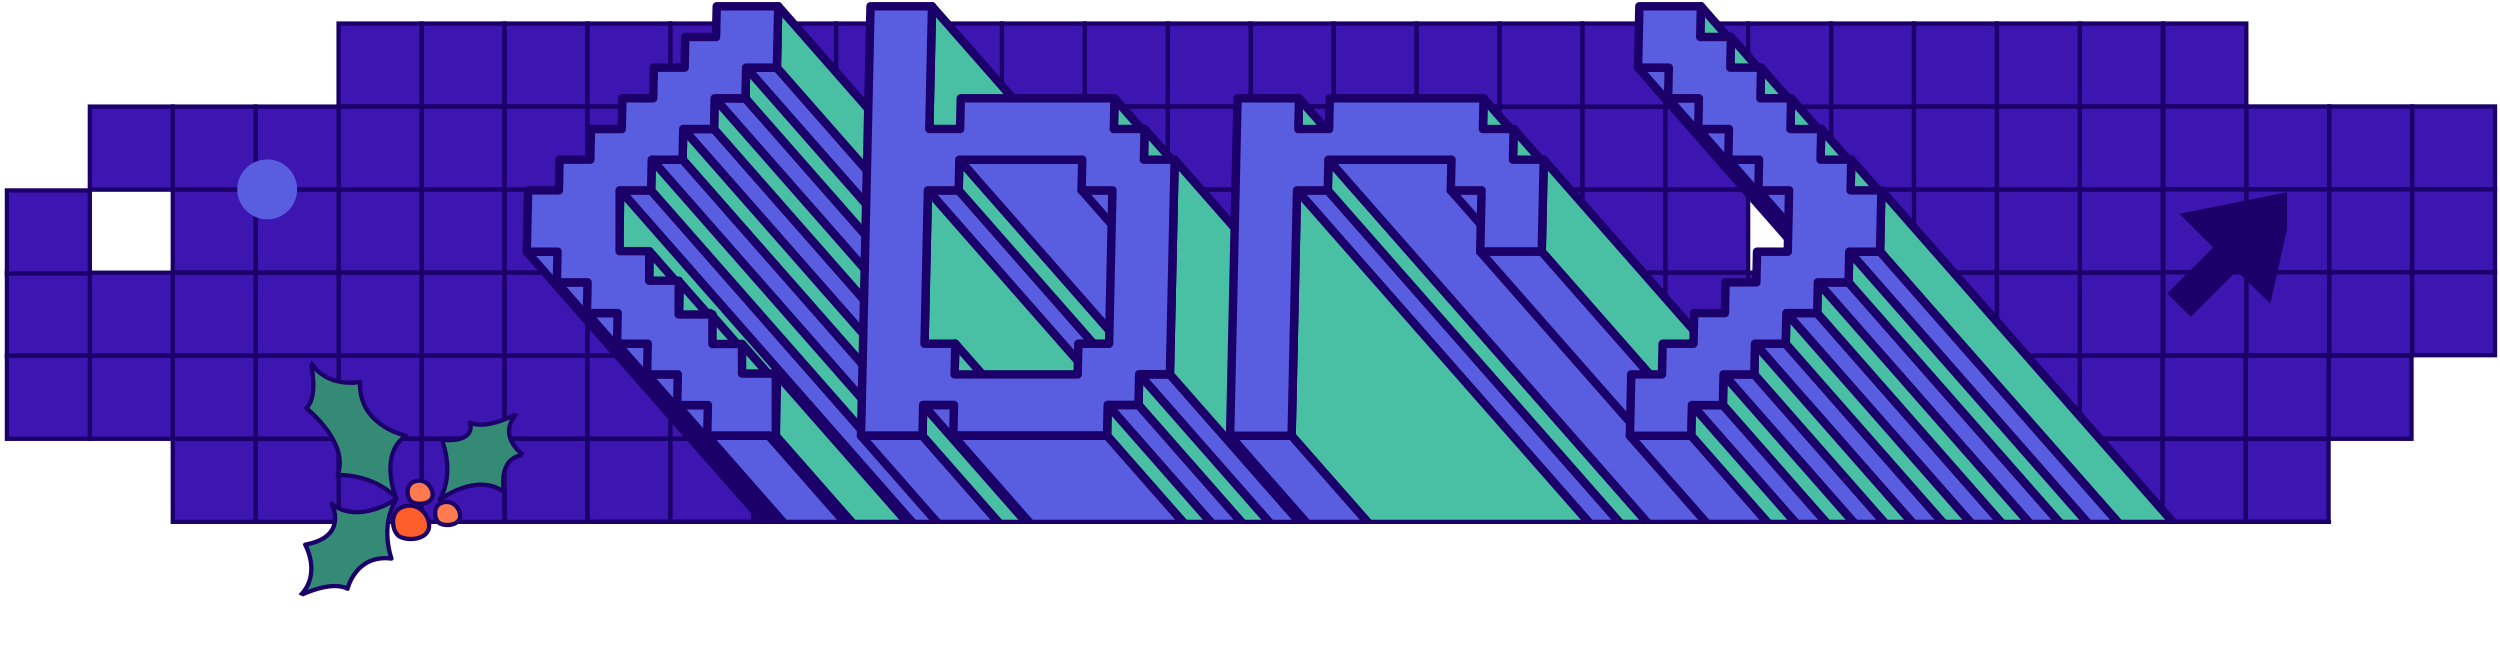 <?xml version="1.0" encoding="UTF-8"?> <svg xmlns="http://www.w3.org/2000/svg" width="582" height="153" viewBox="0 0 582 153" fill="none"><rect width="19.303" height="19.334" transform="matrix(-1 0 0 1 406.967 24.816)" fill="#3D15B0" stroke="#1B006A"></rect><rect width="19.303" height="19.334" transform="matrix(-1 0 0 1 406.967 5.482)" fill="#3D15B0" stroke="#1B006A"></rect><rect width="19.303" height="19.334" transform="matrix(-1 0 0 1 445.574 24.816)" fill="#3D15B0" stroke="#1B006A"></rect><rect width="19.303" height="19.334" transform="matrix(-1 0 0 1 445.574 5.482)" fill="#3D15B0" stroke="#1B006A"></rect><rect width="19.303" height="19.334" transform="matrix(-1 0 0 1 406.967 44.15)" fill="#3D15B0" stroke="#1B006A"></rect><rect width="19.303" height="19.334" transform="matrix(-1 0 0 1 406.967 63.484)" fill="#3D15B0" stroke="#1B006A"></rect><rect width="19.303" height="19.334" transform="matrix(-1 0 0 1 406.967 82.818)" fill="#3D15B0" stroke="#1B006A"></rect><rect width="19.303" height="19.334" transform="matrix(-1 0 0 1 406.967 102.148)" fill="#3D15B0" stroke="#1B006A"></rect><rect width="19.303" height="19.334" transform="matrix(-1 0 0 1 387.66 24.816)" fill="#3D15B0" stroke="#1B006A"></rect><rect width="19.303" height="19.334" transform="matrix(-1 0 0 1 387.66 5.482)" fill="#3D15B0" stroke="#1B006A"></rect><rect width="19.303" height="19.334" transform="matrix(-1 0 0 1 426.275 24.816)" fill="#3D15B0" stroke="#1B006A"></rect><rect width="19.303" height="19.334" transform="matrix(-1 0 0 1 426.275 5.482)" fill="#3D15B0" stroke="#1B006A"></rect><rect width="19.303" height="19.334" transform="matrix(-1 0 0 1 387.66 44.15)" fill="#3D15B0" stroke="#1B006A"></rect><rect width="19.303" height="19.334" transform="matrix(-1 0 0 1 387.66 63.484)" fill="#3D15B0" stroke="#1B006A"></rect><rect width="19.303" height="19.334" transform="matrix(-1 0 0 1 387.66 82.818)" fill="#3D15B0" stroke="#1B006A"></rect><rect width="19.303" height="19.334" transform="matrix(-1 0 0 1 387.66 102.148)" fill="#3D15B0" stroke="#1B006A"></rect><rect width="19.303" height="19.334" transform="matrix(-1 0 0 1 368.361 24.816)" fill="#3D15B0" stroke="#1B006A"></rect><rect width="19.303" height="19.334" transform="matrix(-1 0 0 1 368.361 5.482)" fill="#3D15B0" stroke="#1B006A"></rect><rect width="19.303" height="19.334" transform="matrix(-1 0 0 1 368.361 44.15)" fill="#3D15B0" stroke="#1B006A"></rect><rect width="19.303" height="19.334" transform="matrix(-1 0 0 1 368.361 63.484)" fill="#3D15B0" stroke="#1B006A"></rect><rect width="19.303" height="19.334" transform="matrix(-1 0 0 1 368.361 82.818)" fill="#3D15B0" stroke="#1B006A"></rect><rect width="19.303" height="19.334" transform="matrix(-1 0 0 1 368.361 102.148)" fill="#3D15B0" stroke="#1B006A"></rect><rect width="19.303" height="19.334" transform="matrix(-1 0 0 1 349.062 5.482)" fill="#3D15B0" stroke="#1B006A"></rect><rect width="19.303" height="19.334" transform="matrix(-1 0 0 1 349.062 24.816)" fill="#3D15B0" stroke="#1B006A"></rect><rect width="19.303" height="19.334" transform="matrix(-1 0 0 1 349.062 44.15)" fill="#3D15B0" stroke="#1B006A"></rect><rect width="19.303" height="19.334" transform="matrix(-1 0 0 1 349.062 63.484)" fill="#3D15B0" stroke="#1B006A"></rect><rect width="19.303" height="19.334" transform="matrix(-1 0 0 1 349.062 82.818)" fill="#3D15B0" stroke="#1B006A"></rect><rect width="19.303" height="19.334" transform="matrix(-1 0 0 1 349.062 102.148)" fill="#3D15B0" stroke="#1B006A"></rect><rect width="19.303" height="19.334" transform="matrix(-1 0 0 1 329.756 5.482)" fill="#3D15B0" stroke="#1B006A"></rect><rect width="19.303" height="19.334" transform="matrix(-1 0 0 1 329.756 24.816)" fill="#3D15B0" stroke="#1B006A"></rect><rect width="19.303" height="19.334" transform="matrix(-1 0 0 1 329.756 44.15)" fill="#3D15B0" stroke="#1B006A"></rect><rect width="19.303" height="19.334" transform="matrix(-1 0 0 1 329.756 63.484)" fill="#3D15B0" stroke="#1B006A"></rect><rect width="19.303" height="19.334" transform="matrix(-1 0 0 1 329.756 82.818)" fill="#3D15B0" stroke="#1B006A"></rect><rect width="19.303" height="19.334" transform="matrix(-1 0 0 1 329.756 102.148)" fill="#3D15B0" stroke="#1B006A"></rect><rect width="19.303" height="19.334" transform="matrix(-1 0 0 1 310.449 5.482)" fill="#3D15B0" stroke="#1B006A"></rect><rect width="19.303" height="19.334" transform="matrix(-1 0 0 1 310.449 24.816)" fill="#3D15B0" stroke="#1B006A"></rect><rect width="19.303" height="19.334" transform="matrix(-1 0 0 1 310.449 44.15)" fill="#3D15B0" stroke="#1B006A"></rect><rect width="19.303" height="19.334" transform="matrix(-1 0 0 1 310.449 63.484)" fill="#3D15B0" stroke="#1B006A"></rect><rect width="19.303" height="19.334" transform="matrix(-1 0 0 1 310.449 82.818)" fill="#3D15B0" stroke="#1B006A"></rect><rect width="19.303" height="19.334" transform="matrix(-1 0 0 1 310.449 102.148)" fill="#3D15B0" stroke="#1B006A"></rect><rect width="19.303" height="19.334" transform="matrix(-1 0 0 1 291.15 5.482)" fill="#3D15B0" stroke="#1B006A"></rect><rect width="19.303" height="19.334" transform="matrix(-1 0 0 1 291.15 24.816)" fill="#3D15B0" stroke="#1B006A"></rect><rect width="19.303" height="19.334" transform="matrix(-1 0 0 1 291.15 44.15)" fill="#3D15B0" stroke="#1B006A"></rect><rect width="19.303" height="19.334" transform="matrix(-1 0 0 1 291.15 63.484)" fill="#3D15B0" stroke="#1B006A"></rect><rect width="19.303" height="19.334" transform="matrix(-1 0 0 1 291.15 82.818)" fill="#3D15B0" stroke="#1B006A"></rect><rect width="19.303" height="19.334" transform="matrix(-1 0 0 1 291.15 102.148)" fill="#3D15B0" stroke="#1B006A"></rect><rect width="19.303" height="19.334" transform="matrix(-1 0 0 1 271.852 5.482)" fill="#3D15B0" stroke="#1B006A"></rect><rect width="19.303" height="19.334" transform="matrix(-1 0 0 1 271.852 24.816)" fill="#3D15B0" stroke="#1B006A"></rect><rect width="19.303" height="19.334" transform="matrix(-1 0 0 1 271.852 44.15)" fill="#3D15B0" stroke="#1B006A"></rect><rect width="19.303" height="19.334" transform="matrix(-1 0 0 1 271.852 63.484)" fill="#3D15B0" stroke="#1B006A"></rect><rect width="19.303" height="19.334" transform="matrix(-1 0 0 1 271.852 82.818)" fill="#3D15B0" stroke="#1B006A"></rect><rect width="19.303" height="19.334" transform="matrix(-1 0 0 1 271.852 102.148)" fill="#3D15B0" stroke="#1B006A"></rect><rect width="19.303" height="19.334" transform="matrix(-1 0 0 1 252.545 5.482)" fill="#3D15B0" stroke="#1B006A"></rect><rect width="19.303" height="19.334" transform="matrix(-1 0 0 1 252.545 24.816)" fill="#3D15B0" stroke="#1B006A"></rect><rect width="19.303" height="19.334" transform="matrix(-1 0 0 1 252.545 44.15)" fill="#3D15B0" stroke="#1B006A"></rect><rect width="19.303" height="19.334" transform="matrix(-1 0 0 1 252.545 63.484)" fill="#3D15B0" stroke="#1B006A"></rect><rect width="19.303" height="19.334" transform="matrix(-1 0 0 1 252.545 82.818)" fill="#3D15B0" stroke="#1B006A"></rect><rect width="19.303" height="19.334" transform="matrix(-1 0 0 1 252.545 102.148)" fill="#3D15B0" stroke="#1B006A"></rect><rect width="19.303" height="19.334" transform="matrix(-1 0 0 1 233.236 5.482)" fill="#3D15B0" stroke="#1B006A"></rect><rect width="19.303" height="19.334" transform="matrix(-1 0 0 1 233.236 24.816)" fill="#3D15B0" stroke="#1B006A"></rect><rect width="19.303" height="19.334" transform="matrix(-1 0 0 1 233.236 44.15)" fill="#3D15B0" stroke="#1B006A"></rect><rect width="19.303" height="19.334" transform="matrix(-1 0 0 1 233.236 63.484)" fill="#3D15B0" stroke="#1B006A"></rect><rect width="19.303" height="19.334" transform="matrix(-1 0 0 1 233.236 82.818)" fill="#3D15B0" stroke="#1B006A"></rect><rect width="19.303" height="19.334" transform="matrix(-1 0 0 1 233.236 102.148)" fill="#3D15B0" stroke="#1B006A"></rect><rect width="19.303" height="19.334" transform="matrix(-1 0 0 1 213.938 5.482)" fill="#3D15B0" stroke="#1B006A"></rect><rect width="19.303" height="19.334" transform="matrix(-1 0 0 1 213.938 24.816)" fill="#3D15B0" stroke="#1B006A"></rect><rect width="19.303" height="19.334" transform="matrix(-1 0 0 1 213.938 44.15)" fill="#3D15B0" stroke="#1B006A"></rect><rect width="19.303" height="19.334" transform="matrix(-1 0 0 1 213.938 63.484)" fill="#3D15B0" stroke="#1B006A"></rect><rect width="19.303" height="19.334" transform="matrix(-1 0 0 1 213.938 82.818)" fill="#3D15B0" stroke="#1B006A"></rect><rect width="19.303" height="19.334" transform="matrix(-1 0 0 1 213.938 102.148)" fill="#3D15B0" stroke="#1B006A"></rect><rect width="19.303" height="19.334" transform="matrix(-1 0 0 1 194.639 5.482)" fill="#3D15B0" stroke="#1B006A"></rect><rect width="19.303" height="19.334" transform="matrix(-1 0 0 1 194.639 24.816)" fill="#3D15B0" stroke="#1B006A"></rect><rect width="19.303" height="19.334" transform="matrix(-1 0 0 1 194.639 44.15)" fill="#3D15B0" stroke="#1B006A"></rect><rect width="19.303" height="19.334" transform="matrix(-1 0 0 1 194.639 63.484)" fill="#3D15B0" stroke="#1B006A"></rect><rect width="19.303" height="19.334" transform="matrix(-1 0 0 1 194.639 82.818)" fill="#3D15B0" stroke="#1B006A"></rect><rect width="19.303" height="19.334" transform="matrix(-1 0 0 1 194.639 102.148)" fill="#3D15B0" stroke="#1B006A"></rect><rect width="19.303" height="19.334" transform="matrix(-1 0 0 1 175.332 5.482)" fill="#3D15B0" stroke="#1B006A"></rect><rect width="19.303" height="19.334" transform="matrix(-1 0 0 1 175.332 24.816)" fill="#3D15B0" stroke="#1B006A"></rect><rect width="19.303" height="19.334" transform="matrix(-1 0 0 1 175.332 44.15)" fill="#3D15B0" stroke="#1B006A"></rect><rect width="19.303" height="19.334" transform="matrix(-1 0 0 1 175.332 63.484)" fill="#3D15B0" stroke="#1B006A"></rect><rect width="19.303" height="19.334" transform="matrix(-1 0 0 1 175.332 82.818)" fill="#3D15B0" stroke="#1B006A"></rect><rect width="19.303" height="19.334" transform="matrix(-1 0 0 1 175.332 102.148)" fill="#3D15B0" stroke="#1B006A"></rect><rect width="19.303" height="19.334" transform="matrix(-1 0 0 1 156.025 5.482)" fill="#3D15B0" stroke="#1B006A"></rect><rect width="19.303" height="19.334" transform="matrix(-1 0 0 1 156.025 24.816)" fill="#3D15B0" stroke="#1B006A"></rect><rect width="19.303" height="19.334" transform="matrix(-1 0 0 1 156.025 44.15)" fill="#3D15B0" stroke="#1B006A"></rect><rect width="19.303" height="19.334" transform="matrix(-1 0 0 1 156.025 63.484)" fill="#3D15B0" stroke="#1B006A"></rect><rect width="19.303" height="19.334" transform="matrix(-1 0 0 1 156.025 82.818)" fill="#3D15B0" stroke="#1B006A"></rect><rect width="19.303" height="19.334" transform="matrix(-1 0 0 1 156.025 102.148)" fill="#3D15B0" stroke="#1B006A"></rect><rect width="19.303" height="19.334" transform="matrix(-1 0 0 1 136.727 5.482)" fill="#3D15B0" stroke="#1B006A"></rect><rect width="19.303" height="19.334" transform="matrix(-1 0 0 1 136.727 24.816)" fill="#3D15B0" stroke="#1B006A"></rect><rect width="19.303" height="19.334" transform="matrix(-1 0 0 1 136.727 44.15)" fill="#3D15B0" stroke="#1B006A"></rect><rect width="19.303" height="19.334" transform="matrix(-1 0 0 1 136.727 63.484)" fill="#3D15B0" stroke="#1B006A"></rect><rect width="19.303" height="19.334" transform="matrix(-1 0 0 1 136.727 82.818)" fill="#3D15B0" stroke="#1B006A"></rect><rect width="19.303" height="19.334" transform="matrix(-1 0 0 1 136.727 102.148)" fill="#3D15B0" stroke="#1B006A"></rect><rect width="19.303" height="19.334" transform="matrix(-1 0 0 1 117.428 5.482)" fill="#3D15B0" stroke="#1B006A"></rect><rect width="19.303" height="19.334" transform="matrix(-1 0 0 1 117.428 24.816)" fill="#3D15B0" stroke="#1B006A"></rect><rect width="19.303" height="19.334" transform="matrix(-1 0 0 1 117.428 44.15)" fill="#3D15B0" stroke="#1B006A"></rect><rect width="19.303" height="19.334" transform="matrix(-1 0 0 1 117.428 63.484)" fill="#3D15B0" stroke="#1B006A"></rect><rect width="19.303" height="19.334" transform="matrix(-1 0 0 1 117.428 82.818)" fill="#3D15B0" stroke="#1B006A"></rect><rect width="19.303" height="19.334" transform="matrix(-1 0 0 1 117.428 102.148)" fill="#3D15B0" stroke="#1B006A"></rect><rect width="19.303" height="19.334" transform="matrix(-1 0 0 1 98.125 5.482)" fill="#3D15B0" stroke="#1B006A"></rect><rect width="19.303" height="19.334" transform="matrix(-1 0 0 1 98.125 24.816)" fill="#3D15B0" stroke="#1B006A"></rect><rect width="19.303" height="19.334" transform="matrix(-1 0 0 1 78.826 24.816)" fill="#3D15B0" stroke="#1B006A"></rect><rect width="19.303" height="19.334" transform="matrix(-1 0 0 1 98.125 44.15)" fill="#3D15B0" stroke="#1B006A"></rect><rect width="19.303" height="19.334" transform="matrix(-1 0 0 1 98.125 63.484)" fill="#3D15B0" stroke="#1B006A"></rect><rect width="19.303" height="19.334" transform="matrix(-1 0 0 1 98.125 82.818)" fill="#3D15B0" stroke="#1B006A"></rect><rect width="19.303" height="19.334" transform="matrix(-1 0 0 1 98.125 102.148)" fill="#3D15B0" stroke="#1B006A"></rect><rect width="19.303" height="19.334" transform="matrix(-1 0 0 1 78.826 44.15)" fill="#3D15B0" stroke="#1B006A"></rect><rect width="19.303" height="19.334" transform="matrix(-1 0 0 1 78.826 63.484)" fill="#3D15B0" stroke="#1B006A"></rect><rect width="19.303" height="19.334" transform="matrix(-1 0 0 1 78.826 82.818)" fill="#3D15B0" stroke="#1B006A"></rect><rect width="19.303" height="19.334" transform="matrix(-1 0 0 1 78.826 102.148)" fill="#3D15B0" stroke="#1B006A"></rect><rect width="19.303" height="19.334" transform="matrix(-1 0 0 1 59.525 24.816)" fill="#3D15B0" stroke="#1B006A"></rect><rect width="19.303" height="19.334" transform="matrix(-1 0 0 1 59.525 44.15)" fill="#3D15B0" stroke="#1B006A"></rect><rect width="19.303" height="19.334" transform="matrix(-1 0 0 1 59.525 63.484)" fill="#3D15B0" stroke="#1B006A"></rect><rect width="19.303" height="19.334" transform="matrix(-1 0 0 1 59.525 82.818)" fill="#3D15B0" stroke="#1B006A"></rect><rect width="19.303" height="19.334" transform="matrix(-1 0 0 1 59.525 102.148)" fill="#3D15B0" stroke="#1B006A"></rect><rect width="19.303" height="19.334" transform="matrix(-1 0 0 1 40.219 24.816)" fill="#3D15B0" stroke="#1B006A"></rect><rect width="19.303" height="19.334" transform="matrix(-1 0 0 1 40.219 63.484)" fill="#3D15B0" stroke="#1B006A"></rect><rect width="19.303" height="19.334" transform="matrix(-1 0 0 1 40.219 82.818)" fill="#3D15B0" stroke="#1B006A"></rect><rect width="19.303" height="19.334" transform="matrix(-1 0 0 1 20.912 63.484)" fill="#3D15B0" stroke="#1B006A"></rect><rect width="19.303" height="19.334" transform="matrix(-1 0 0 1 20.912 44.332)" fill="#3D15B0" stroke="#1B006A"></rect><rect width="19.303" height="19.334" transform="matrix(-1 0 0 1 20.912 82.818)" fill="#3D15B0" stroke="#1B006A"></rect><rect width="19.303" height="19.334" transform="matrix(-1 0 0 1 503.486 5.482)" fill="#3D15B0" stroke="#1B006A"></rect><rect width="19.303" height="19.334" transform="matrix(-1 0 0 1 503.486 24.816)" fill="#3D15B0" stroke="#1B006A"></rect><rect width="19.303" height="19.334" transform="matrix(-1 0 0 1 503.486 44.15)" fill="#3D15B0" stroke="#1B006A"></rect><rect width="19.303" height="19.334" transform="matrix(-1 0 0 1 503.486 63.484)" fill="#3D15B0" stroke="#1B006A"></rect><rect width="19.303" height="19.334" transform="matrix(-1 0 0 1 503.486 82.818)" fill="#3D15B0" stroke="#1B006A"></rect><rect width="19.303" height="19.334" transform="matrix(-1 0 0 1 503.486 102.148)" fill="#3D15B0" stroke="#1B006A"></rect><rect width="19.303" height="19.334" transform="matrix(-1 0 0 1 484.18 5.482)" fill="#3D15B0" stroke="#1B006A"></rect><rect width="19.303" height="19.334" transform="matrix(-1 0 0 1 484.18 24.816)" fill="#3D15B0" stroke="#1B006A"></rect><rect width="19.303" height="19.334" transform="matrix(-1 0 0 1 484.18 44.15)" fill="#3D15B0" stroke="#1B006A"></rect><rect width="19.303" height="19.334" transform="matrix(-1 0 0 1 484.18 63.484)" fill="#3D15B0" stroke="#1B006A"></rect><rect width="19.303" height="19.334" transform="matrix(-1 0 0 1 484.18 82.818)" fill="#3D15B0" stroke="#1B006A"></rect><rect width="19.303" height="19.334" transform="matrix(-1 0 0 1 484.18 102.148)" fill="#3D15B0" stroke="#1B006A"></rect><rect width="19.303" height="19.334" transform="matrix(-1 0 0 1 464.873 5.482)" fill="#3D15B0" stroke="#1B006A"></rect><rect width="19.303" height="19.334" transform="matrix(-1 0 0 1 464.873 24.816)" fill="#3D15B0" stroke="#1B006A"></rect><rect width="19.303" height="19.334" transform="matrix(-1 0 0 1 464.873 44.15)" fill="#3D15B0" stroke="#1B006A"></rect><rect width="19.303" height="19.334" transform="matrix(-1 0 0 1 464.873 63.484)" fill="#3D15B0" stroke="#1B006A"></rect><rect width="19.303" height="19.334" transform="matrix(-1 0 0 1 464.873 82.818)" fill="#3D15B0" stroke="#1B006A"></rect><rect width="19.303" height="19.334" transform="matrix(-1 0 0 1 464.873 102.148)" fill="#3D15B0" stroke="#1B006A"></rect><rect width="19.303" height="19.334" transform="matrix(-1 0 0 1 445.574 44.15)" fill="#3D15B0" stroke="#1B006A"></rect><rect width="19.303" height="19.334" transform="matrix(-1 0 0 1 445.574 63.484)" fill="#3D15B0" stroke="#1B006A"></rect><rect width="19.303" height="19.334" transform="matrix(-1 0 0 1 445.574 82.818)" fill="#3D15B0" stroke="#1B006A"></rect><rect width="19.303" height="19.334" transform="matrix(-1 0 0 1 445.574 102.148)" fill="#3D15B0" stroke="#1B006A"></rect><rect width="19.303" height="19.334" transform="matrix(-1 0 0 1 426.275 63.484)" fill="#3D15B0" stroke="#1B006A"></rect><rect width="19.303" height="19.334" transform="matrix(-1 0 0 1 426.275 82.818)" fill="#3D15B0" stroke="#1B006A"></rect><rect width="19.303" height="19.334" transform="matrix(-1 0 0 1 426.275 102.148)" fill="#3D15B0" stroke="#1B006A"></rect><rect width="19.303" height="19.303" transform="matrix(-1 0 0 1 580.84 24.785)" fill="#3D15B0" stroke="#1B006A"></rect><rect width="19.303" height="19.303" transform="matrix(-1 0 0 1 580.84 44.088)" fill="#3D15B0" stroke="#1B006A"></rect><rect width="19.303" height="19.303" transform="matrix(-1 0 0 1 580.84 63.391)" fill="#3D15B0" stroke="#1B006A"></rect><rect width="19.303" height="19.303" transform="matrix(-1 0 0 1 561.531 24.785)" fill="#3D15B0" stroke="#1B006A"></rect><rect width="19.303" height="19.303" transform="matrix(-1 0 0 1 561.531 44.088)" fill="#3D15B0" stroke="#1B006A"></rect><rect width="19.303" height="19.303" transform="matrix(-1 0 0 1 561.531 63.391)" fill="#3D15B0" stroke="#1B006A"></rect><rect width="19.303" height="19.303" transform="matrix(-1 0 0 1 542.232 24.785)" fill="#3D15B0" stroke="#1B006A"></rect><rect width="19.303" height="19.303" transform="matrix(-1 0 0 1 542.232 44.088)" fill="#3D15B0" stroke="#1B006A"></rect><rect width="19.303" height="19.303" transform="matrix(-1 0 0 1 542.232 63.391)" fill="#3D15B0" stroke="#1B006A"></rect><rect width="19.303" height="19.303" transform="matrix(-1 0 0 1 522.934 5.482)" fill="#3D15B0" stroke="#1B006A"></rect><rect width="19.303" height="19.303" transform="matrix(-1 0 0 1 522.934 24.785)" fill="#3D15B0" stroke="#1B006A"></rect><rect width="19.303" height="19.303" transform="matrix(-1 0 0 1 522.934 44.088)" fill="#3D15B0" stroke="#1B006A"></rect><rect width="19.303" height="19.303" transform="matrix(-1 0 0 1 522.934 63.391)" fill="#3D15B0" stroke="#1B006A"></rect><rect width="19.303" height="19.334" transform="matrix(-1 0 0 1 561.398 82.818)" fill="#3D15B0" stroke="#1B006A"></rect><rect width="19.303" height="19.334" transform="matrix(-1 0 0 1 542.092 82.818)" fill="#3D15B0" stroke="#1B006A"></rect><rect width="19.303" height="19.334" transform="matrix(-1 0 0 1 542.092 102.148)" fill="#3D15B0" stroke="#1B006A"></rect><rect width="19.303" height="19.334" transform="matrix(-1 0 0 1 522.785 82.818)" fill="#3D15B0" stroke="#1B006A"></rect><rect width="19.303" height="19.334" transform="matrix(-1 0 0 1 522.785 102.148)" fill="#3D15B0" stroke="#1B006A"></rect><circle cx="62.204" cy="44.088" r="6.97" fill="#595EE1"></circle><g clip-path="url(#clip0_353_11137)"><path d="M129.793 58.592L224.354 166.214H217.19L122.629 58.592H129.793Z" fill="#595EE1" stroke="#1B006A" stroke-width="1.966" stroke-linejoin="round"></path><path d="M180.858 15.744L275.419 123.366H268.264L173.703 15.744H180.858Z" fill="#595EE1" stroke="#1B006A" stroke-width="1.966" stroke-linejoin="round"></path><path d="M181.172 1.465L275.733 109.077L275.418 123.366L180.857 15.744L181.172 1.465Z" fill="#49C0A4" stroke="#1B006A" stroke-width="1.966" stroke-linejoin="round"></path><path d="M173.545 22.889L268.106 130.511H260.942L166.381 22.889H173.545Z" fill="#595EE1" stroke="#1B006A" stroke-width="1.966" stroke-linejoin="round"></path><path d="M173.702 15.744L268.263 123.366L268.106 130.511L173.545 22.889L173.702 15.744Z" fill="#49C0A4" stroke="#1B006A" stroke-width="1.966" stroke-linejoin="round"></path><path d="M166.225 30.033L260.786 137.646H253.631L159.07 30.033H166.225Z" fill="#595EE1" stroke="#1B006A" stroke-width="1.966" stroke-linejoin="round"></path><path d="M166.382 22.889L260.943 130.511L260.786 137.645L166.225 30.033L166.382 22.889Z" fill="#49C0A4" stroke="#1B006A" stroke-width="1.966" stroke-linejoin="round"></path><path d="M159.069 30.033L253.63 137.646L253.473 144.78L158.902 37.168L159.069 30.033Z" fill="#49C0A4" stroke="#1B006A" stroke-width="1.966" stroke-linejoin="round"></path><path d="M158.903 37.168L253.473 144.78H246.309L151.738 37.168H158.903Z" fill="#595EE1" stroke="#1B006A" stroke-width="1.966" stroke-linejoin="round"></path><path d="M151.58 44.313L246.151 151.935H238.987L144.426 44.313H151.58Z" fill="#595EE1" stroke="#1B006A" stroke-width="1.966" stroke-linejoin="round"></path><path d="M151.737 37.168L246.308 144.78L246.151 151.935L151.58 44.313L151.737 37.168Z" fill="#49C0A4" stroke="#1B006A" stroke-width="1.966" stroke-linejoin="round"></path><path d="M144.426 44.313L238.987 151.935L238.672 166.214L144.111 58.592L144.426 44.313Z" fill="#49C0A4" stroke="#1B006A" stroke-width="1.966" stroke-linejoin="round"></path><path d="M136.791 65.737L231.352 173.349H224.198L129.637 65.737H136.791Z" fill="#595EE1" stroke="#1B006A" stroke-width="1.966" stroke-linejoin="round"></path><path d="M151.267 58.592L245.828 166.214L245.67 173.349L151.109 65.737L151.267 58.592Z" fill="#49C0A4" stroke="#1B006A" stroke-width="1.966" stroke-linejoin="round"></path><path d="M143.797 72.882L238.358 180.494H231.194L136.633 72.882H143.797Z" fill="#595EE1" stroke="#1B006A" stroke-width="1.966" stroke-linejoin="round"></path><path d="M158.274 65.737L252.845 173.349L252.688 180.494L158.117 72.882L158.274 65.737Z" fill="#49C0A4" stroke="#1B006A" stroke-width="1.966" stroke-linejoin="round"></path><path d="M150.795 80.016L245.366 187.638H238.202L143.641 80.016H150.795Z" fill="#595EE1" stroke="#1B006A" stroke-width="1.966" stroke-linejoin="round"></path><path d="M165.28 72.882L259.841 180.494L259.684 187.638L165.113 80.016L165.28 72.882Z" fill="#49C0A4" stroke="#1B006A" stroke-width="1.966" stroke-linejoin="round"></path><path d="M157.801 87.161L252.362 194.783H245.198L150.637 87.161H157.801Z" fill="#595EE1" stroke="#1B006A" stroke-width="1.966" stroke-linejoin="round"></path><path d="M172.749 80.085L267.32 187.707L267.163 194.852L172.602 87.23L172.749 80.085Z" fill="#49C0A4" stroke="#1B006A" stroke-width="1.966" stroke-linejoin="round"></path><path d="M164.799 94.306L259.37 201.918H252.206L157.645 94.306H164.799Z" fill="#595EE1" stroke="#1B006A" stroke-width="1.966" stroke-linejoin="round"></path><path d="M180.926 87.161L275.487 194.783L275.172 209.062L180.611 101.45L180.926 87.161Z" fill="#49C0A4" stroke="#1B006A" stroke-width="1.966" stroke-linejoin="round"></path><path d="M181.172 1.465L180.857 15.744H173.703L173.546 22.889H166.381L166.224 30.034H159.07L158.903 37.168H151.738L151.581 44.313H144.25V58.465H151.129V65.344H158.008V73.206H165.87V80.085H172.75V86.965H180.612V101.451H164.642L164.799 94.306H157.645L157.802 87.161H150.638L150.795 80.017H143.64L143.798 72.882H136.633L136.79 65.737H129.636L129.793 58.593H122.629L122.943 44.313H130.108L130.265 37.168H137.419L137.577 30.034H144.741L144.898 22.889H152.053L152.22 15.744H159.384L159.531 8.609H166.696L166.853 1.465H181.172Z" fill="#595EE1" stroke="#1B006A" stroke-width="1.966" stroke-linejoin="round"></path><path d="M178.971 101.45L273.532 209.063H259.213L164.643 101.45H178.971Z" fill="#595EE1" stroke="#1B006A" stroke-width="1.966" stroke-linejoin="round"></path><path d="M216.963 1.465L311.534 109.077L310.895 137.646L216.334 30.034L216.963 1.465Z" fill="#49C0A4" stroke="#1B006A" stroke-width="1.966" stroke-linejoin="round"></path><path d="M223.184 44.313L317.745 151.935H310.581L216.02 44.313H223.184Z" fill="#595EE1" stroke="#1B006A" stroke-width="1.966" stroke-linejoin="round"></path><path d="M223.341 37.168L317.912 144.78L317.745 151.935L223.184 44.313L223.341 37.168Z" fill="#49C0A4" stroke="#1B006A" stroke-width="1.966" stroke-linejoin="round"></path><path d="M259.458 22.889L354.019 130.511L353.862 137.645L259.301 30.033L259.458 22.889Z" fill="#49C0A4" stroke="#1B006A" stroke-width="1.966" stroke-linejoin="round"></path><path d="M251.989 37.168L346.55 144.78H317.913L223.342 37.168H251.989Z" fill="#595EE1" stroke="#1B006A" stroke-width="1.966" stroke-linejoin="round"></path><path d="M216.021 44.313L310.582 151.935L309.795 187.638L215.234 80.016L216.021 44.313Z" fill="#49C0A4" stroke="#1B006A" stroke-width="1.966" stroke-linejoin="round"></path><path d="M266.466 30.033L361.027 137.646L360.87 144.78L266.309 37.168L266.466 30.033Z" fill="#49C0A4" stroke="#1B006A" stroke-width="1.966" stroke-linejoin="round"></path><path d="M258.987 44.313L353.548 151.935H346.393L251.832 44.313H258.987Z" fill="#595EE1" stroke="#1B006A" stroke-width="1.966" stroke-linejoin="round"></path><path d="M222.397 80.016L316.959 187.638L316.801 194.783L222.24 87.161L222.397 80.016Z" fill="#49C0A4" stroke="#1B006A" stroke-width="1.966" stroke-linejoin="round"></path><path d="M222.084 94.306L316.645 201.918H309.481L214.92 94.306H222.084Z" fill="#595EE1" stroke="#1B006A" stroke-width="1.966" stroke-linejoin="round"></path><path d="M214.762 101.45L309.323 209.063H295.004L200.443 101.45H214.762Z" fill="#595EE1" stroke="#1B006A" stroke-width="1.966" stroke-linejoin="round"></path><path d="M214.919 94.306L309.48 201.918L309.323 209.062L214.762 101.45L214.919 94.306Z" fill="#49C0A4" stroke="#1B006A" stroke-width="1.966" stroke-linejoin="round"></path><path d="M272.362 87.161L366.923 194.783H359.768L265.207 87.161H272.362Z" fill="#595EE1" stroke="#1B006A" stroke-width="1.966" stroke-linejoin="round"></path><path d="M273.462 37.168L368.023 144.78L366.922 194.783L272.361 87.161L273.462 37.168Z" fill="#49C0A4" stroke="#1B006A" stroke-width="1.966" stroke-linejoin="round"></path><path d="M265.208 87.161L359.769 194.783L359.612 201.918L265.051 94.306L265.208 87.161Z" fill="#49C0A4" stroke="#1B006A" stroke-width="1.966" stroke-linejoin="round"></path><path d="M265.049 94.306L359.61 201.918H352.446L257.885 94.306H265.049Z" fill="#595EE1" stroke="#1B006A" stroke-width="1.966" stroke-linejoin="round"></path><path d="M257.886 94.306L352.447 201.918L352.29 209.062L257.729 101.45L257.886 94.306Z" fill="#49C0A4" stroke="#1B006A" stroke-width="1.966" stroke-linejoin="round"></path><path d="M266.298 37.168H273.462L272.352 87.122H265.197L265.04 94.257H257.876L257.719 101.401H221.926L222.084 94.257H214.919L214.762 101.401H200.443L202.655 1.465H216.973L216.344 30.024H223.509L223.666 22.889H259.458L259.301 30.024H266.465L266.298 37.168ZM258.19 80.017L258.976 44.313H251.792L251.95 37.168H223.342L223.184 44.313H216.02L215.234 80.017H222.398L222.241 87.161H250.879L251.036 80.017H258.19Z" fill="#595EE1" stroke="#1B006A" stroke-width="1.966" stroke-linejoin="round"></path><path d="M257.728 101.45L352.289 209.063H316.487L221.926 101.45H257.728Z" fill="#595EE1" stroke="#1B006A" stroke-width="1.966" stroke-linejoin="round"></path><path d="M302.415 22.889L396.986 130.511L396.829 137.646L302.258 30.033L302.415 22.889Z" fill="#49C0A4" stroke="#1B006A" stroke-width="1.966" stroke-linejoin="round"></path><path d="M309.108 44.313L403.669 151.935H396.514L301.943 44.313H309.108Z" fill="#595EE1" stroke="#1B006A" stroke-width="1.966" stroke-linejoin="round"></path><path d="M309.265 37.169L403.826 144.781L403.668 151.935L309.107 44.313L309.265 37.169Z" fill="#49C0A4" stroke="#1B006A" stroke-width="1.966" stroke-linejoin="round"></path><path d="M345.382 22.889L439.943 130.511L439.786 137.646L345.225 30.033L345.382 22.889Z" fill="#49C0A4" stroke="#1B006A" stroke-width="1.966" stroke-linejoin="round"></path><path d="M337.903 37.169L432.464 144.781H403.827L309.266 37.169H337.903Z" fill="#595EE1" stroke="#1B006A" stroke-width="1.966" stroke-linejoin="round"></path><path d="M352.38 30.034L446.941 137.646L446.784 144.78L352.223 37.168L352.38 30.034Z" fill="#49C0A4" stroke="#1B006A" stroke-width="1.966" stroke-linejoin="round"></path><path d="M344.91 44.313L439.471 151.935H432.307L337.746 44.313H344.91Z" fill="#595EE1" stroke="#1B006A" stroke-width="1.966" stroke-linejoin="round"></path><path d="M301.943 44.313L396.514 151.935L395.247 209.063L300.686 101.451L301.943 44.313Z" fill="#49C0A4" stroke="#1B006A" stroke-width="1.966" stroke-linejoin="round"></path><path d="M300.686 101.451L395.247 209.063H380.928L286.367 101.451H300.686Z" fill="#595EE1" stroke="#1B006A" stroke-width="1.966" stroke-linejoin="round"></path><path d="M359.386 37.169L453.947 144.781L453.475 166.214L358.914 58.593L359.386 37.169Z" fill="#49C0A4" stroke="#1B006A" stroke-width="1.966" stroke-linejoin="round"></path><path d="M345.382 22.889L345.225 30.033H352.379L352.222 37.168H359.386L358.914 58.592H344.596L344.91 44.313H337.746L337.903 37.168H309.265L309.108 44.313H301.944L300.686 101.45H286.367L288.097 22.889H302.416L302.258 30.033H309.413L309.57 22.889H345.382Z" fill="#595EE1" stroke="#1B006A" stroke-width="1.966" stroke-linejoin="round"></path><path d="M358.914 58.593L453.476 166.215H439.157L344.596 58.593H358.914Z" fill="#595EE1" stroke="#1B006A" stroke-width="1.966" stroke-linejoin="round"></path><path d="M395.974 1.465L490.535 109.077L490.377 116.231L395.816 8.609L395.974 1.465Z" fill="#49C0A4" stroke="#1B006A" stroke-width="1.966" stroke-linejoin="round"></path><path d="M388.494 15.744L483.055 123.366H475.901L381.34 15.744H388.494Z" fill="#595EE1" stroke="#1B006A" stroke-width="1.966" stroke-linejoin="round"></path><path d="M402.97 8.609L497.531 116.231L497.374 123.366L402.812 15.744L402.97 8.609Z" fill="#49C0A4" stroke="#1B006A" stroke-width="1.966" stroke-linejoin="round"></path><path d="M395.502 22.889L490.063 130.511H482.899L388.338 22.889H395.502Z" fill="#595EE1" stroke="#1B006A" stroke-width="1.966" stroke-linejoin="round"></path><path d="M409.978 15.744L504.539 123.366L504.381 130.511L409.82 22.889L409.978 15.744Z" fill="#49C0A4" stroke="#1B006A" stroke-width="1.966" stroke-linejoin="round"></path><path d="M402.498 30.033L497.059 137.646H489.905L395.344 30.033H402.498Z" fill="#595EE1" stroke="#1B006A" stroke-width="1.966" stroke-linejoin="round"></path><path d="M416.976 22.889L511.537 130.511L511.379 137.645L416.818 30.033L416.976 22.889Z" fill="#49C0A4" stroke="#1B006A" stroke-width="1.966" stroke-linejoin="round"></path><path d="M409.506 37.168L504.067 144.78H496.903L402.342 37.168H409.506Z" fill="#595EE1" stroke="#1B006A" stroke-width="1.966" stroke-linejoin="round"></path><path d="M423.981 30.033L518.542 137.646L518.385 144.78L423.824 37.168L423.981 30.033Z" fill="#49C0A4" stroke="#1B006A" stroke-width="1.966" stroke-linejoin="round"></path><path d="M416.504 44.313L511.065 151.935H503.911L409.35 44.313H416.504Z" fill="#595EE1" stroke="#1B006A" stroke-width="1.966" stroke-linejoin="round"></path><path d="M430.98 37.168L525.541 144.78L525.383 151.935L430.822 44.313L430.98 37.168Z" fill="#49C0A4" stroke="#1B006A" stroke-width="1.966" stroke-linejoin="round"></path><path d="M437.986 44.313L532.547 151.935L532.233 166.214L437.672 58.592L437.986 44.313Z" fill="#49C0A4" stroke="#1B006A" stroke-width="1.966" stroke-linejoin="round"></path><path d="M437.672 58.592L532.233 166.214H525.069L430.508 58.592H437.672Z" fill="#595EE1" stroke="#1B006A" stroke-width="1.966" stroke-linejoin="round"></path><path d="M430.35 65.737L524.911 173.349H517.756L423.195 65.737H430.35Z" fill="#595EE1" stroke="#1B006A" stroke-width="1.966" stroke-linejoin="round"></path><path d="M430.507 58.592L525.068 166.214L524.911 173.349L430.35 65.737L430.507 58.592Z" fill="#49C0A4" stroke="#1B006A" stroke-width="1.966" stroke-linejoin="round"></path><path d="M423.039 72.882L517.6 180.494H510.436L415.875 72.882H423.039Z" fill="#595EE1" stroke="#1B006A" stroke-width="1.966" stroke-linejoin="round"></path><path d="M423.196 65.737L517.757 173.349L517.6 180.494L423.039 72.882L423.196 65.737Z" fill="#49C0A4" stroke="#1B006A" stroke-width="1.966" stroke-linejoin="round"></path><path d="M415.717 80.016L510.278 187.638H503.124L408.562 80.016H415.717Z" fill="#595EE1" stroke="#1B006A" stroke-width="1.966" stroke-linejoin="round"></path><path d="M415.874 72.882L510.435 180.494L510.278 187.638L415.717 80.016L415.874 72.882Z" fill="#49C0A4" stroke="#1B006A" stroke-width="1.966" stroke-linejoin="round"></path><path d="M408.405 87.161L502.966 194.783H495.801L401.24 87.161H408.405Z" fill="#595EE1" stroke="#1B006A" stroke-width="1.966" stroke-linejoin="round"></path><path d="M408.562 80.016L503.123 187.638L502.965 194.783L408.404 87.161L408.562 80.016Z" fill="#49C0A4" stroke="#1B006A" stroke-width="1.966" stroke-linejoin="round"></path><path d="M401.241 87.161L495.802 194.783L495.645 201.918L401.084 94.306L401.241 87.161Z" fill="#49C0A4" stroke="#1B006A" stroke-width="1.966" stroke-linejoin="round"></path><path d="M401.084 94.306L495.645 201.918H488.491L393.92 94.306H401.084Z" fill="#595EE1" stroke="#1B006A" stroke-width="1.966" stroke-linejoin="round"></path><path d="M393.762 101.45L488.333 209.063H474.004L379.443 101.45H393.762Z" fill="#595EE1" stroke="#1B006A" stroke-width="1.966" stroke-linejoin="round"></path><path d="M395.973 1.465L395.816 8.609H402.971L402.813 15.744H409.978L409.82 22.889H416.975L416.818 30.034H423.982L423.825 37.168H430.979L430.822 44.313H437.986L437.672 58.593H430.507L430.35 65.737H423.196L423.039 72.882H415.874L415.717 80.017H408.563L408.405 87.161H401.241L401.084 94.306H393.919L393.762 101.451H379.443L379.758 87.161H386.912L387.07 80.017H394.244L394.401 72.882H401.555L401.713 65.737H408.877L409.034 58.593H416.189L416.503 44.313H409.349L409.506 37.168H402.342L402.499 30.034H395.344L395.502 22.889H388.337L388.495 15.744H381.34L381.645 1.465H395.973Z" fill="#595EE1" stroke="#1B006A" stroke-width="1.966" stroke-linejoin="round"></path><path d="M393.919 94.306L488.49 201.918L488.333 209.062L393.762 101.45L393.919 94.306Z" fill="#49C0A4" stroke="#1B006A" stroke-width="1.966" stroke-linejoin="round"></path><path d="M534.457 44.313L528.52 70.669L520.685 63.071L510 73.756L504.539 68.295L515.224 57.61L507.388 49.775L534.457 44.313Z" fill="#1B006A"></path></g><g clip-path="url(#clip1_353_11137)"><path d="M93.273 118.212C96.731 116.574 99.385 119.219 99.832 121.578C100.613 125.492 95.372 126.166 93.048 124.906C91.257 123.898 90.638 119.531 93.273 118.212Z" fill="#FE5E2A" stroke="#1B006A"></path><path d="M102.525 117.195C104.923 116.061 106.758 117.889 107.069 119.525C107.614 122.229 103.976 122.701 102.37 121.831C101.133 121.135 100.703 118.11 102.525 117.195Z" fill="#FF7A4F" stroke="#1B006A"></path><path d="M96.133 112.246C98.53 111.112 100.364 112.944 100.674 114.58C101.222 117.28 97.588 117.754 95.978 116.882C94.727 116.18 94.297 113.155 96.133 112.246Z" fill="#FF7A4F" stroke="#1B006A"></path><path d="M92.176 115.855C92.176 115.855 88.07 105.746 94.492 101.442C94.492 101.442 83.343 99.099 83.832 88.927C83.832 88.927 76.224 90.509 72.312 84.356C72.312 84.356 74.277 92.031 71.335 95.035C71.335 95.035 81.496 103.107 78.565 110.565C78.565 110.565 86.753 110.219 92.176 115.855Z" fill="#358A76"></path><path d="M71.335 95.035C71.335 95.035 81.496 103.107 78.566 110.565C78.566 110.565 86.767 110.225 92.177 115.855L72.326 84.362C72.326 84.362 74.254 92.021 71.335 95.035Z" fill="#358A76"></path><path d="M102.358 116.362C102.358 116.362 110.895 109.804 117.357 114.549C117.357 114.549 115.614 106.64 121.824 105.901C121.824 105.901 115.546 101.625 120.253 96.346C120.253 96.346 113.376 100.225 109.4 98.37C109.4 98.37 111.233 103.062 102.856 102.407C102.86 102.409 106.035 109.836 102.358 116.362Z" fill="#358A76"></path><path d="M109.406 98.372C109.406 98.372 111.239 103.064 102.861 102.409C102.861 102.409 106.014 109.826 102.364 116.364L120.259 96.348C120.259 96.348 113.382 100.227 109.406 98.372Z" fill="#358A76"></path><path d="M92.307 116.142C92.307 116.142 83.446 122.291 77.209 117.268C77.209 117.268 81.329 124.926 71.042 126.799C71.042 126.799 74.916 133.532 69.956 138.582C69.956 138.582 77.025 135.022 80.915 137.058C80.915 137.058 82.778 129.004 91.133 130.037C91.133 130.037 88.314 122.487 92.307 116.142Z" fill="#358A76"></path><path d="M80.916 137.058C80.916 137.058 82.78 129.004 91.135 130.037C91.135 130.037 88.315 122.487 92.308 116.142L69.967 138.585C69.967 138.585 77.026 135.022 80.916 137.058Z" fill="#358A76"></path><path d="M92.176 115.856C92.176 115.856 88.07 105.747 94.492 101.443C94.492 101.443 83.343 99.1 83.832 88.928C83.832 88.928 76.224 90.51 72.312 84.357C72.312 84.357 74.277 92.032 71.335 95.036C71.335 95.036 81.496 103.108 78.565 110.566C78.565 110.566 86.753 110.22 92.176 115.856Z" stroke="#1B006A" stroke-linejoin="round"></path><path d="M102.358 116.363C102.358 116.363 110.895 109.805 117.357 114.55C117.357 114.55 115.614 106.641 121.824 105.903C121.824 105.903 115.546 101.626 120.253 96.347C120.253 96.347 113.376 100.226 109.4 98.371C109.4 98.371 111.233 103.063 102.856 102.408C102.86 102.41 106.035 109.837 102.358 116.363Z" stroke="#1B006A" stroke-linejoin="round"></path><path d="M92.307 116.142C92.307 116.142 83.446 122.291 77.209 117.268C77.209 117.268 81.329 124.926 71.042 126.799C71.042 126.799 74.916 133.532 69.956 138.582C69.956 138.582 77.025 135.022 80.915 137.058C80.915 137.058 82.778 129.004 91.133 130.037C91.133 130.037 88.314 122.487 92.307 116.142Z" stroke="#1B006A" stroke-linejoin="round"></path></g><path d="M542.229 121.973C542.5 121.973 542.72 121.753 542.72 121.482C542.72 121.211 542.5 120.991 542.229 120.991V121.482V121.973ZM138 121.482V121.973H542.229V121.482V120.991H138V121.482Z" fill="#1B006A"></path><defs><clipPath id="clip0_353_11137"><rect width="410.793" height="121" fill="white" transform="translate(121.646 0.482)"></rect></clipPath><clipPath id="clip1_353_11137"><rect width="59" height="54" fill="white" transform="translate(51.836 130.548) rotate(-66.092)"></rect></clipPath></defs></svg> 